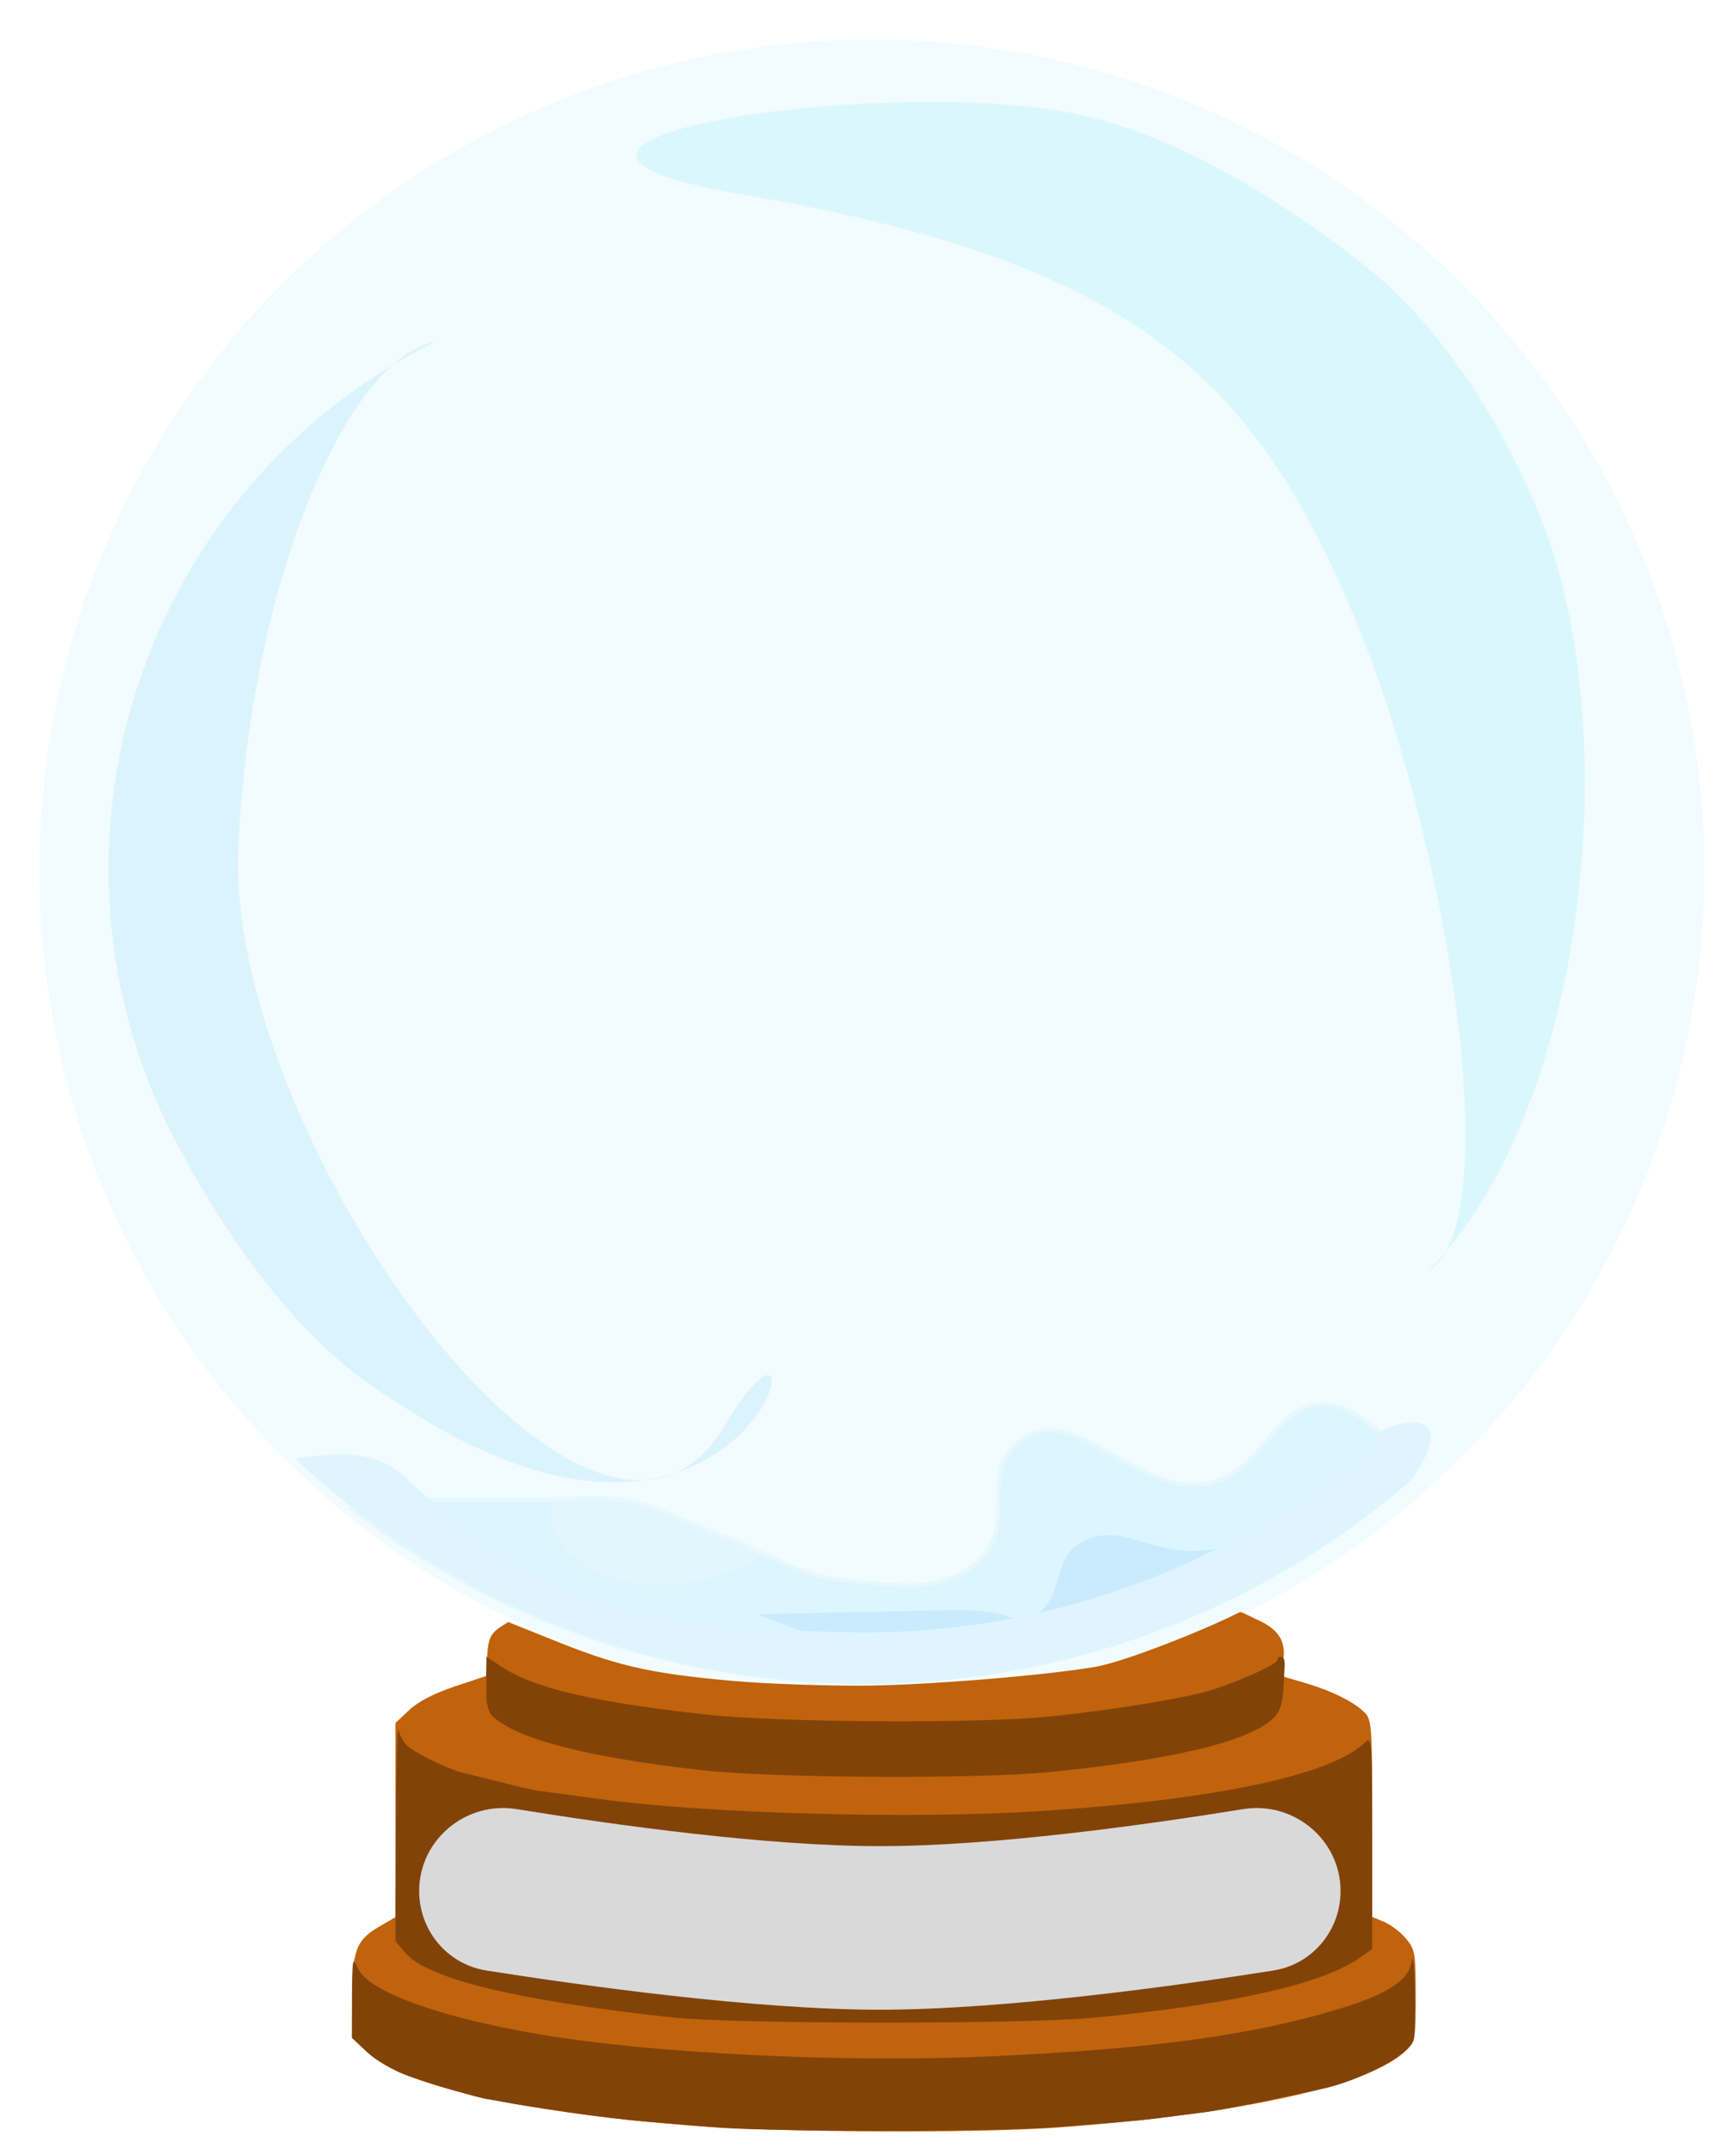 <?xml version="1.0" encoding="UTF-8"?> <svg xmlns="http://www.w3.org/2000/svg" width="439" height="543" viewBox="0 0 439 543" fill="none"><path fill-rule="evenodd" clip-rule="evenodd" d="M186.324 422.722C150.038 417.359 116.77 402.758 89 381.393C89.543 380.593 90.237 379.697 90.936 379.128C93.492 377.052 96.066 377.669 98.944 378.359C100.503 378.733 102.152 379.128 103.936 379.128H135.936C138.818 379.128 141.266 378.979 143.582 378.837L143.582 378.837C147.855 378.576 151.676 378.343 156.936 379.128C163.751 380.145 168.293 382.159 173.39 384.419L173.39 384.419C176.105 385.624 178.978 386.898 182.436 388.128C186.877 389.708 190.531 391.47 193.987 393.137C200.27 396.166 205.903 398.882 214.436 399.628C215.895 399.756 217.326 399.897 218.73 400.036L218.73 400.036C230.25 401.177 239.949 402.137 248.436 393.628C252.468 389.586 252.476 384.607 252.484 379.615C252.491 374.663 252.499 369.699 256.436 365.628C263.934 357.876 272.411 362.668 281.647 367.89C289.566 372.367 298.042 377.159 306.936 374.628C312.894 372.933 316.687 368.475 320.295 364.236C324.73 359.023 328.885 354.141 336.436 355.128C345.217 356.276 353.674 366.987 357.207 372.028C324.332 401.172 282.242 420.198 235.845 424.208C220.882 425.175 209.37 424.614 191.936 423.128C190.001 422.963 188.134 422.832 186.324 422.722Z" fill="#E8F8FF"></path><path d="M186.324 422.722L186.251 423.217L186.272 423.22L186.294 423.221L186.324 422.722ZM89 381.393L88.586 381.112L88.322 381.502L88.695 381.789L89 381.393ZM90.936 379.128L91.252 379.516L90.936 379.128ZM98.944 378.359L98.827 378.845L98.944 378.359ZM143.582 378.837L143.612 379.336L143.622 379.336L143.632 379.335L143.582 378.837ZM143.582 378.837L143.551 378.338L143.542 378.339L143.532 378.34L143.582 378.837ZM156.936 379.128L157.01 378.634L156.936 379.128ZM173.39 384.419L173.187 384.876L173.197 384.881L173.39 384.419ZM173.39 384.419L173.592 383.962L173.582 383.958L173.39 384.419ZM182.436 388.128L182.269 388.599L182.436 388.128ZM193.987 393.137L193.77 393.587L193.987 393.137ZM214.436 399.628L214.48 399.13L214.436 399.628ZM218.73 400.036L218.785 399.539L218.779 399.539L218.73 400.036ZM218.73 400.036L218.675 400.533L218.681 400.534L218.73 400.036ZM248.436 393.628L248.082 393.275L248.436 393.628ZM252.484 379.615L251.984 379.615V379.615L252.484 379.615ZM256.436 365.628L256.796 365.976L256.436 365.628ZM281.647 367.89L281.401 368.325L281.647 367.89ZM306.936 374.628L307.073 375.109L306.936 374.628ZM320.295 364.236L320.676 364.56L320.295 364.236ZM336.436 355.128L336.501 354.632L336.436 355.128ZM357.207 372.028L357.539 372.402L357.873 372.106L357.617 371.741L357.207 372.028ZM235.845 424.208L235.877 424.707L235.888 424.706L235.845 424.208ZM191.936 423.128L191.979 422.63L191.936 423.128ZM186.397 422.227C150.198 416.877 117.009 402.312 89.305 380.997L88.695 381.789C116.531 403.205 149.878 417.841 186.251 423.217L186.397 422.227ZM90.621 378.74C89.862 379.357 89.136 380.303 88.586 381.112L89.414 381.674C89.951 380.883 90.611 380.037 91.252 379.516L90.621 378.74ZM99.06 377.873C96.213 377.19 93.392 376.489 90.621 378.74L91.252 379.516C93.592 377.615 95.918 378.148 98.827 378.845L99.06 377.873ZM103.936 378.628C102.22 378.628 100.627 378.248 99.06 377.873L98.827 378.845C100.38 379.217 102.084 379.628 103.936 379.628V378.628ZM135.936 378.628H103.936V379.628H135.936V378.628ZM143.551 378.338C141.236 378.48 138.801 378.628 135.936 378.628V379.628C138.835 379.628 141.297 379.478 143.612 379.336L143.551 378.338ZM143.532 378.34L143.532 378.34L143.632 379.335L143.632 379.335L143.532 378.34ZM157.01 378.634C151.693 377.84 147.827 378.077 143.551 378.338L143.612 379.336C147.883 379.076 151.658 378.846 156.863 379.623L157.01 378.634ZM173.592 383.962C168.492 381.701 163.897 379.661 157.01 378.634L156.863 379.623C163.605 380.628 168.093 382.617 173.187 384.876L173.592 383.962ZM173.582 383.958L173.582 383.958L173.197 384.881L173.197 384.881L173.582 383.958ZM182.604 387.657C179.166 386.434 176.308 385.167 173.592 383.962L173.187 384.876C175.902 386.08 178.791 387.362 182.269 388.599L182.604 387.657ZM194.205 392.686C190.749 391.02 187.073 389.247 182.604 387.657L182.269 388.599C186.681 390.169 190.312 391.92 193.77 393.587L194.205 392.686ZM214.48 399.13C206.046 398.393 200.484 395.714 194.205 392.686L193.77 393.587C200.055 396.617 205.761 399.372 214.393 400.126L214.48 399.13ZM218.779 399.539C217.376 399.4 215.942 399.258 214.48 399.13L214.393 400.126C215.848 400.253 217.276 400.395 218.68 400.534L218.779 399.539ZM218.785 399.539L218.785 399.539L218.674 400.533L218.675 400.533L218.785 399.539ZM248.082 393.275C239.784 401.594 230.333 400.683 218.779 399.539L218.681 400.534C230.166 401.671 240.113 402.68 248.79 393.981L248.082 393.275ZM251.984 379.615C251.976 384.634 251.949 389.399 248.082 393.275L248.79 393.981C252.987 389.774 252.976 384.58 252.984 379.616L251.984 379.615ZM256.077 365.28C251.98 369.516 251.991 374.689 251.984 379.615L252.984 379.616C252.991 374.637 253.018 369.882 256.796 365.976L256.077 365.28ZM281.893 367.454C277.296 364.856 272.795 362.305 268.492 361.404C266.328 360.951 264.193 360.909 262.105 361.495C260.015 362.082 258.004 363.288 256.077 365.28L256.796 365.976C258.617 364.092 260.478 362.99 262.375 362.458C264.274 361.925 266.241 361.955 268.287 362.383C272.407 363.246 276.762 365.702 281.401 368.325L281.893 367.454ZM306.8 374.147C302.481 375.376 298.247 374.834 294.087 373.414C289.918 371.99 285.86 369.698 281.893 367.454L281.401 368.325C285.352 370.559 289.492 372.901 293.764 374.36C298.046 375.822 302.498 376.411 307.073 375.109L306.8 374.147ZM319.914 363.912C316.292 368.169 312.59 372.5 306.8 374.147L307.073 375.109C313.199 373.366 317.083 368.782 320.676 364.56L319.914 363.912ZM336.501 354.632C328.644 353.605 324.32 358.734 319.914 363.912L320.676 364.56C325.141 359.312 329.126 354.676 336.372 355.624L336.501 354.632ZM357.617 371.741C355.841 369.207 352.821 365.239 349.133 361.755C345.459 358.283 341.052 355.227 336.501 354.632L336.372 355.624C340.601 356.177 344.814 359.05 348.447 362.482C352.065 365.9 355.041 369.808 356.798 372.315L357.617 371.741ZM356.876 371.654C324.078 400.729 282.088 419.709 235.802 423.71L235.888 424.706C282.396 420.687 324.586 401.615 357.539 372.402L356.876 371.654ZM191.894 423.626C209.338 425.113 220.878 425.676 235.877 424.707L235.813 423.709C220.886 424.673 209.402 424.115 191.979 422.63L191.894 423.626ZM186.294 423.221C188.1 423.331 189.963 423.462 191.894 423.626L191.979 422.63C190.039 422.464 188.168 422.333 186.354 422.223L186.294 423.221Z" fill="#F3FBFF"></path><path d="M191.5 407.999C210.636 407.609 221.364 407.39 240.5 406.999C259.636 406.609 254.655 412.087 262 407.999C268.964 404.124 265.918 394.993 272.5 390.499C282.027 383.995 290.475 392.491 302 391.999C308.27 391.732 318 390.499 318 390.499C318 390.499 310.284 399.379 303.5 401.499C297.536 403.363 293.316 399.214 287.5 401.499C281.459 403.873 288.973 411.047 275.5 412.999C262.027 414.952 241 417.999 241 417.999C241 417.999 221.802 417.525 210 414.499C202.582 412.598 191.5 407.999 191.5 407.999Z" fill="#D3EDFF"></path><ellipse cx="300.722" cy="115.94" rx="79" ry="51" transform="rotate(42.421 300.722 115.94)" fill="white" fill-opacity="0.2"></ellipse><ellipse cx="172.15" cy="378.87" rx="32.804" ry="21.177" transform="rotate(-10.639 172.15 378.87)" fill="white" fill-opacity="0.2"></ellipse><ellipse cx="96" cy="132.5" rx="3" ry="2.5" fill="white"></ellipse><ellipse cx="180" cy="185.5" rx="3" ry="2.5" fill="white"></ellipse><ellipse cx="209.487" cy="77.91" rx="3" ry="2.5" transform="rotate(49.049 209.487 77.91)" fill="white"></ellipse><ellipse cx="224.513" cy="176.09" rx="3" ry="2.5" transform="rotate(49.049 224.513 176.09)" fill="white"></ellipse><ellipse cx="183.353" cy="133.551" rx="2.466" ry="2.055" transform="rotate(-105.587 183.353 133.551)" fill="white"></ellipse><ellipse cx="206.759" cy="55.348" rx="2.466" ry="2.055" transform="rotate(-105.587 206.759 55.348)" fill="white"></ellipse><ellipse cx="115.074" cy="55.765" rx="2.466" ry="2.055" transform="rotate(-56.538 115.074 55.765)" fill="white"></ellipse><ellipse cx="189.479" cy="22.189" rx="2.466" ry="2.055" transform="rotate(-56.538 189.479 22.189)" fill="white"></ellipse><ellipse cx="3.652" cy="4.68" rx="3.652" ry="4.68" transform="matrix(-0.94 -0.34 -0.34 0.94 320.358 192.486)" fill="white"></ellipse><ellipse cx="329.409" cy="135.241" rx="4" ry="2.5" transform="rotate(-160.099 329.409 135.241)" fill="white"></ellipse><ellipse cx="3.488" cy="2.995" rx="3.488" ry="2.995" transform="matrix(-0.458 -0.889 0.966 -0.26 55.065 193.096)" fill="white"></ellipse><ellipse cx="3.488" cy="2.995" rx="3.488" ry="2.995" transform="matrix(-0.458 -0.889 0.966 -0.26 270.192 128.76)" fill="white"></ellipse><ellipse cx="2.632" cy="2.637" rx="2.632" ry="2.637" transform="matrix(-0.014 1 -0.992 -0.126 110.802 143.689)" fill="white"></ellipse><ellipse cx="121" cy="283.5" rx="3" ry="2.5" fill="white"></ellipse><ellipse cx="1.829" cy="2.588" rx="1.829" ry="2.588" transform="matrix(-0.925 -0.381 -0.303 0.953 318.272 312.066)" fill="white"></ellipse><ellipse cx="2.003" cy="1.383" rx="2.003" ry="1.383" transform="matrix(-0.925 -0.381 0.303 -0.953 324.162 282.062)" fill="white"></ellipse><ellipse cx="1.908" cy="1.489" rx="1.908" ry="1.489" transform="matrix(-0.412 -0.911 0.956 -0.293 293.572 276.35)" fill="white"></ellipse><ellipse cx="1.829" cy="2.588" rx="1.829" ry="2.588" transform="matrix(-0.925 -0.381 -0.303 0.953 293.272 86.066)" fill="white"></ellipse><ellipse cx="2.003" cy="1.383" rx="2.003" ry="1.383" transform="matrix(-0.925 -0.381 0.303 -0.953 299.162 56.062)" fill="white"></ellipse><ellipse cx="1.908" cy="1.489" rx="1.908" ry="1.489" transform="matrix(-0.412 -0.911 0.956 -0.293 268.572 50.35)" fill="white"></ellipse><ellipse cx="2.632" cy="2.637" rx="2.632" ry="2.637" transform="matrix(-0.014 1 -0.992 -0.126 135.802 294.689)" fill="white"></ellipse><ellipse cx="2.632" cy="2.637" rx="2.632" ry="2.637" transform="matrix(-0.014 1 -0.992 -0.126 54.306 210.342)" fill="white"></ellipse><ellipse cx="2.787" cy="2.525" rx="2.787" ry="2.525" transform="matrix(-0.86 0.511 -0.67 -0.742 167.976 253.262)" fill="white"></ellipse><ellipse cx="2.787" cy="2.525" rx="2.787" ry="2.525" transform="matrix(-0.86 0.511 -0.67 -0.742 65.044 253.395)" fill="white"></ellipse><g filter="url(#filter0_d_1794_1567)"><ellipse cx="218.5" cy="216" rx="210.5" ry="210" fill="#7FD5F8" fill-opacity="0.1" shape-rendering="crispEdges"></ellipse></g><path d="M109.94 86.415C86.099 98.291 65.874 116.36 51.385 138.727C36.895 161.095 28.676 186.937 27.587 213.547C26.498 240.157 32.581 266.554 45.196 289.972C57.812 313.39 75.951 339.688 98.746 353.372C192.5 417 211.243 313.105 183.246 360.372C150 416.5 57.234 287.995 60.228 214.812C62.827 151.309 86.246 91.371 109.94 86.415Z" fill="#7FD5F8" fill-opacity="0.2"></path><path d="M361 321.5C401.792 280.066 410.922 183.721 389.676 131.076C380.208 107.615 364.942 82.486 343.903 66.165C322.864 49.843 295.519 32.78 268.787 28.159C218.863 19.529 111.702 36.113 186.929 49.009C287 66.165 317.863 94.976 343.903 159.501C366.499 215.491 381.226 309.643 361 321.5Z" fill="#7EE8FE" fill-opacity="0.2"></path><path d="M356.766 374.251C317.365 408.367 266.675 426.677 214.523 425.631C162.371 424.585 112.471 404.258 74.499 368.59C79 368.589 93.052 364.601 102 373.007C137.619 406.463 165.87 411.633 214.789 412.614C263.708 413.595 311.256 396.42 348.214 364.419C343 362.008 373.5 350.508 356.766 374.251Z" fill="#DEF5FF"></path><g filter="url(#filter1_d_1794_1567)"><path fill-rule="evenodd" clip-rule="evenodd" d="M313.5 403.5C305.612 407.586 284.75 415.983 277 417.327C264.207 419.546 233.195 422.053 218 422.096C210.025 422.119 194.804 421.77 184.354 420.809C163.707 418.909 155.684 417.017 138.5 410L128.5 406L126.146 407.525C123.989 409.129 123.444 410.434 123.2 414.577L122.9 419.66L114.925 422.316C109.758 424.037 105.727 426.126 103.475 428.249L100 431.527V456.064V480.601L95.604 483.177C90.044 486.436 89 489.347 89 501.595V511.101L92.824 514.696C101.835 523.167 130.712 529.748 174.329 533.27C196.081 535.027 246.38 535.297 267.5 533.771C313.812 530.425 346.755 523.127 355.634 514.248C357.847 512.035 358 511.14 358 500.413C358 489.664 357.844 488.76 355.52 485.997C354.156 484.377 351.681 482.487 350.02 481.799L347 480.548V455.67C347 432.3 346.881 430.672 345.041 428.832C342.352 426.143 336.545 423.296 329.671 421.298L323.903 419.621L324.521 415.456C325.236 410.638 323.106 407.569 317.39 405.181C314 403.5 314 403.501 313.5 403.5ZM181.5 465.222C213.005 468.215 247.294 468.194 279.932 465.161L286.841 464.519L287.17 467.347C287.432 469.593 288.176 470.349 290.784 471.021C297.804 472.827 298.682 482.175 292.218 486.291C290.022 487.689 289.065 489.086 289.039 490.933C288.99 494.275 288.612 494.365 268.257 495.852C249.792 497.2 190.727 496.565 177 494.87C161.519 492.958 162 493.135 162 489.354C162 486.663 161.534 485.891 159.619 485.41C158.209 485.056 156.566 483.396 155.59 481.339C153.268 476.446 155.298 471.536 160.408 469.688C163.112 468.71 164 467.821 164 466.09C164 463.375 162.726 463.438 181.5 465.222Z" fill="#C0630C"></path><path fill-rule="evenodd" clip-rule="evenodd" d="M123 417.194C123 418.531 123 419.375 123 420.375C123 421.875 123 422.513 123 424.637C123 427.048 123.653 429.054 124.75 430.016C131.3 435.759 148.85 440.23 177.5 443.454C195.407 445.469 247.093 445.745 265.5 443.924C297.223 440.785 316.952 435.922 322.404 429.898C324.496 427.586 324.5 423.875 324.749 419.792C324.749 417.375 325.341 414.792 323.861 414.792C323.388 414.792 323 415.181 323 415.655C323 416.651 313.822 420.827 306.5 423.164C300.131 425.196 280.962 428.339 265.5 429.886C246.955 431.741 196.671 431.426 178 429.337C149.665 426.167 135.023 422.72 126.816 417.289L123 414.764V417.194ZM100.116 458.965L100 486.639L102.513 489.626C108.035 496.187 130.954 501.734 170 505.958C185.559 507.642 259.206 507.695 276.5 506.036C311.672 502.661 334.602 497.484 343.994 490.797L347 488.656V461.652C347 436.623 346.88 434.769 345.36 436.289C336.998 444.651 307.669 450.898 263.17 453.794C231.25 455.872 179.072 454.464 152 450.794C147.875 450.235 142.363 449.493 139.75 449.145L135 448.513C130.5 447.375 135.427 448.692 129.36 447.167C124.426 445.929 128.984 447.018 117.12 444.126C113.015 443.125 104.326 438.813 102.689 436.966C101.874 436.045 100.987 434.392 100.719 433.292C100.451 432.192 100.18 443.745 100.116 458.965ZM357 491.752C356.316 496.484 351.037 499.982 339 503.678C316.944 510.452 291.113 513.971 249.922 515.814C213.31 517.452 164.996 515.076 136.5 510.235C110.874 505.882 93.032 499.381 90.455 493.456C89.169 490.501 89.076 490.98 89.039 500.697L89 511.102L92.824 514.697C94.927 516.674 99.315 519.284 102.574 520.497C107.887 522.474 120.924 526.314 123.5 526.661C124.05 526.735 125.85 527.048 127.5 527.356C131.07 528.024 132.487 528.245 145.5 530.167C151 530.98 158.425 531.879 162 532.166C165.575 532.452 173.906 533.148 180.513 533.71C194.633 534.913 251.867 534.897 266.996 533.686C272.773 533.223 280.425 532.611 284 532.326C287.575 532.04 292.075 531.573 294 531.288C295.925 531.003 299.525 530.543 302 530.266C306.655 529.746 312.466 528.673 324.5 526.109C328.35 525.288 332.365 524.443 333.422 524.229C343.728 522.146 356.558 515.411 357.512 511.583C357.826 510.323 357.952 504.567 357.792 498.792C357.631 493.017 357.275 489.849 357 491.752Z" fill="#824309"></path><path d="M106 474.009C106 461.039 117.829 451.223 130.632 453.296C155.369 457.3 193.825 462.658 222.5 462.658C251.175 462.658 289.631 457.3 314.368 453.296C327.171 451.223 339 461.039 339 474.009C339 483.999 331.866 492.539 321.998 494.094C298.195 497.845 254.294 504 222.5 504C190.706 504 146.805 497.845 123.002 494.094C113.134 492.539 106 483.999 106 474.009Z" fill="#D9D9D9"></path></g><defs><filter id="filter0_d_1794_1567" x="4" y="4" width="433" height="432" filterUnits="userSpaceOnUse" color-interpolation-filters="sRGB"><feFlood flood-opacity="0" result="BackgroundImageFix"></feFlood><feColorMatrix in="SourceAlpha" type="matrix" values="0 0 0 0 0 0 0 0 0 0 0 0 0 0 0 0 0 0 127 0" result="hardAlpha"></feColorMatrix><feMorphology radius="2" operator="dilate" in="SourceAlpha" result="effect1_dropShadow_1794_1567"></feMorphology><feOffset dx="2" dy="4"></feOffset><feGaussianBlur stdDeviation="2"></feGaussianBlur><feComposite in2="hardAlpha" operator="out"></feComposite><feColorMatrix type="matrix" values="0 0 0 0 0.113 0 0 0 0 0.743 0 0 0 0 1 0 0 0 0.2 0"></feColorMatrix><feBlend mode="normal" in2="BackgroundImageFix" result="effect1_dropShadow_1794_1567"></feBlend><feBlend mode="normal" in="SourceGraphic" in2="effect1_dropShadow_1794_1567" result="shape"></feBlend></filter><filter id="filter1_d_1794_1567" x="85" y="403.5" width="277" height="139.27" filterUnits="userSpaceOnUse" color-interpolation-filters="sRGB"><feFlood flood-opacity="0" result="BackgroundImageFix"></feFlood><feColorMatrix in="SourceAlpha" type="matrix" values="0 0 0 0 0 0 0 0 0 0 0 0 0 0 0 0 0 0 127 0" result="hardAlpha"></feColorMatrix><feOffset dy="4"></feOffset><feGaussianBlur stdDeviation="2"></feGaussianBlur><feComposite in2="hardAlpha" operator="out"></feComposite><feColorMatrix type="matrix" values="0 0 0 0 0 0 0 0 0 0 0 0 0 0 0 0 0 0 0.25 0"></feColorMatrix><feBlend mode="normal" in2="BackgroundImageFix" result="effect1_dropShadow_1794_1567"></feBlend><feBlend mode="normal" in="SourceGraphic" in2="effect1_dropShadow_1794_1567" result="shape"></feBlend></filter></defs></svg> 